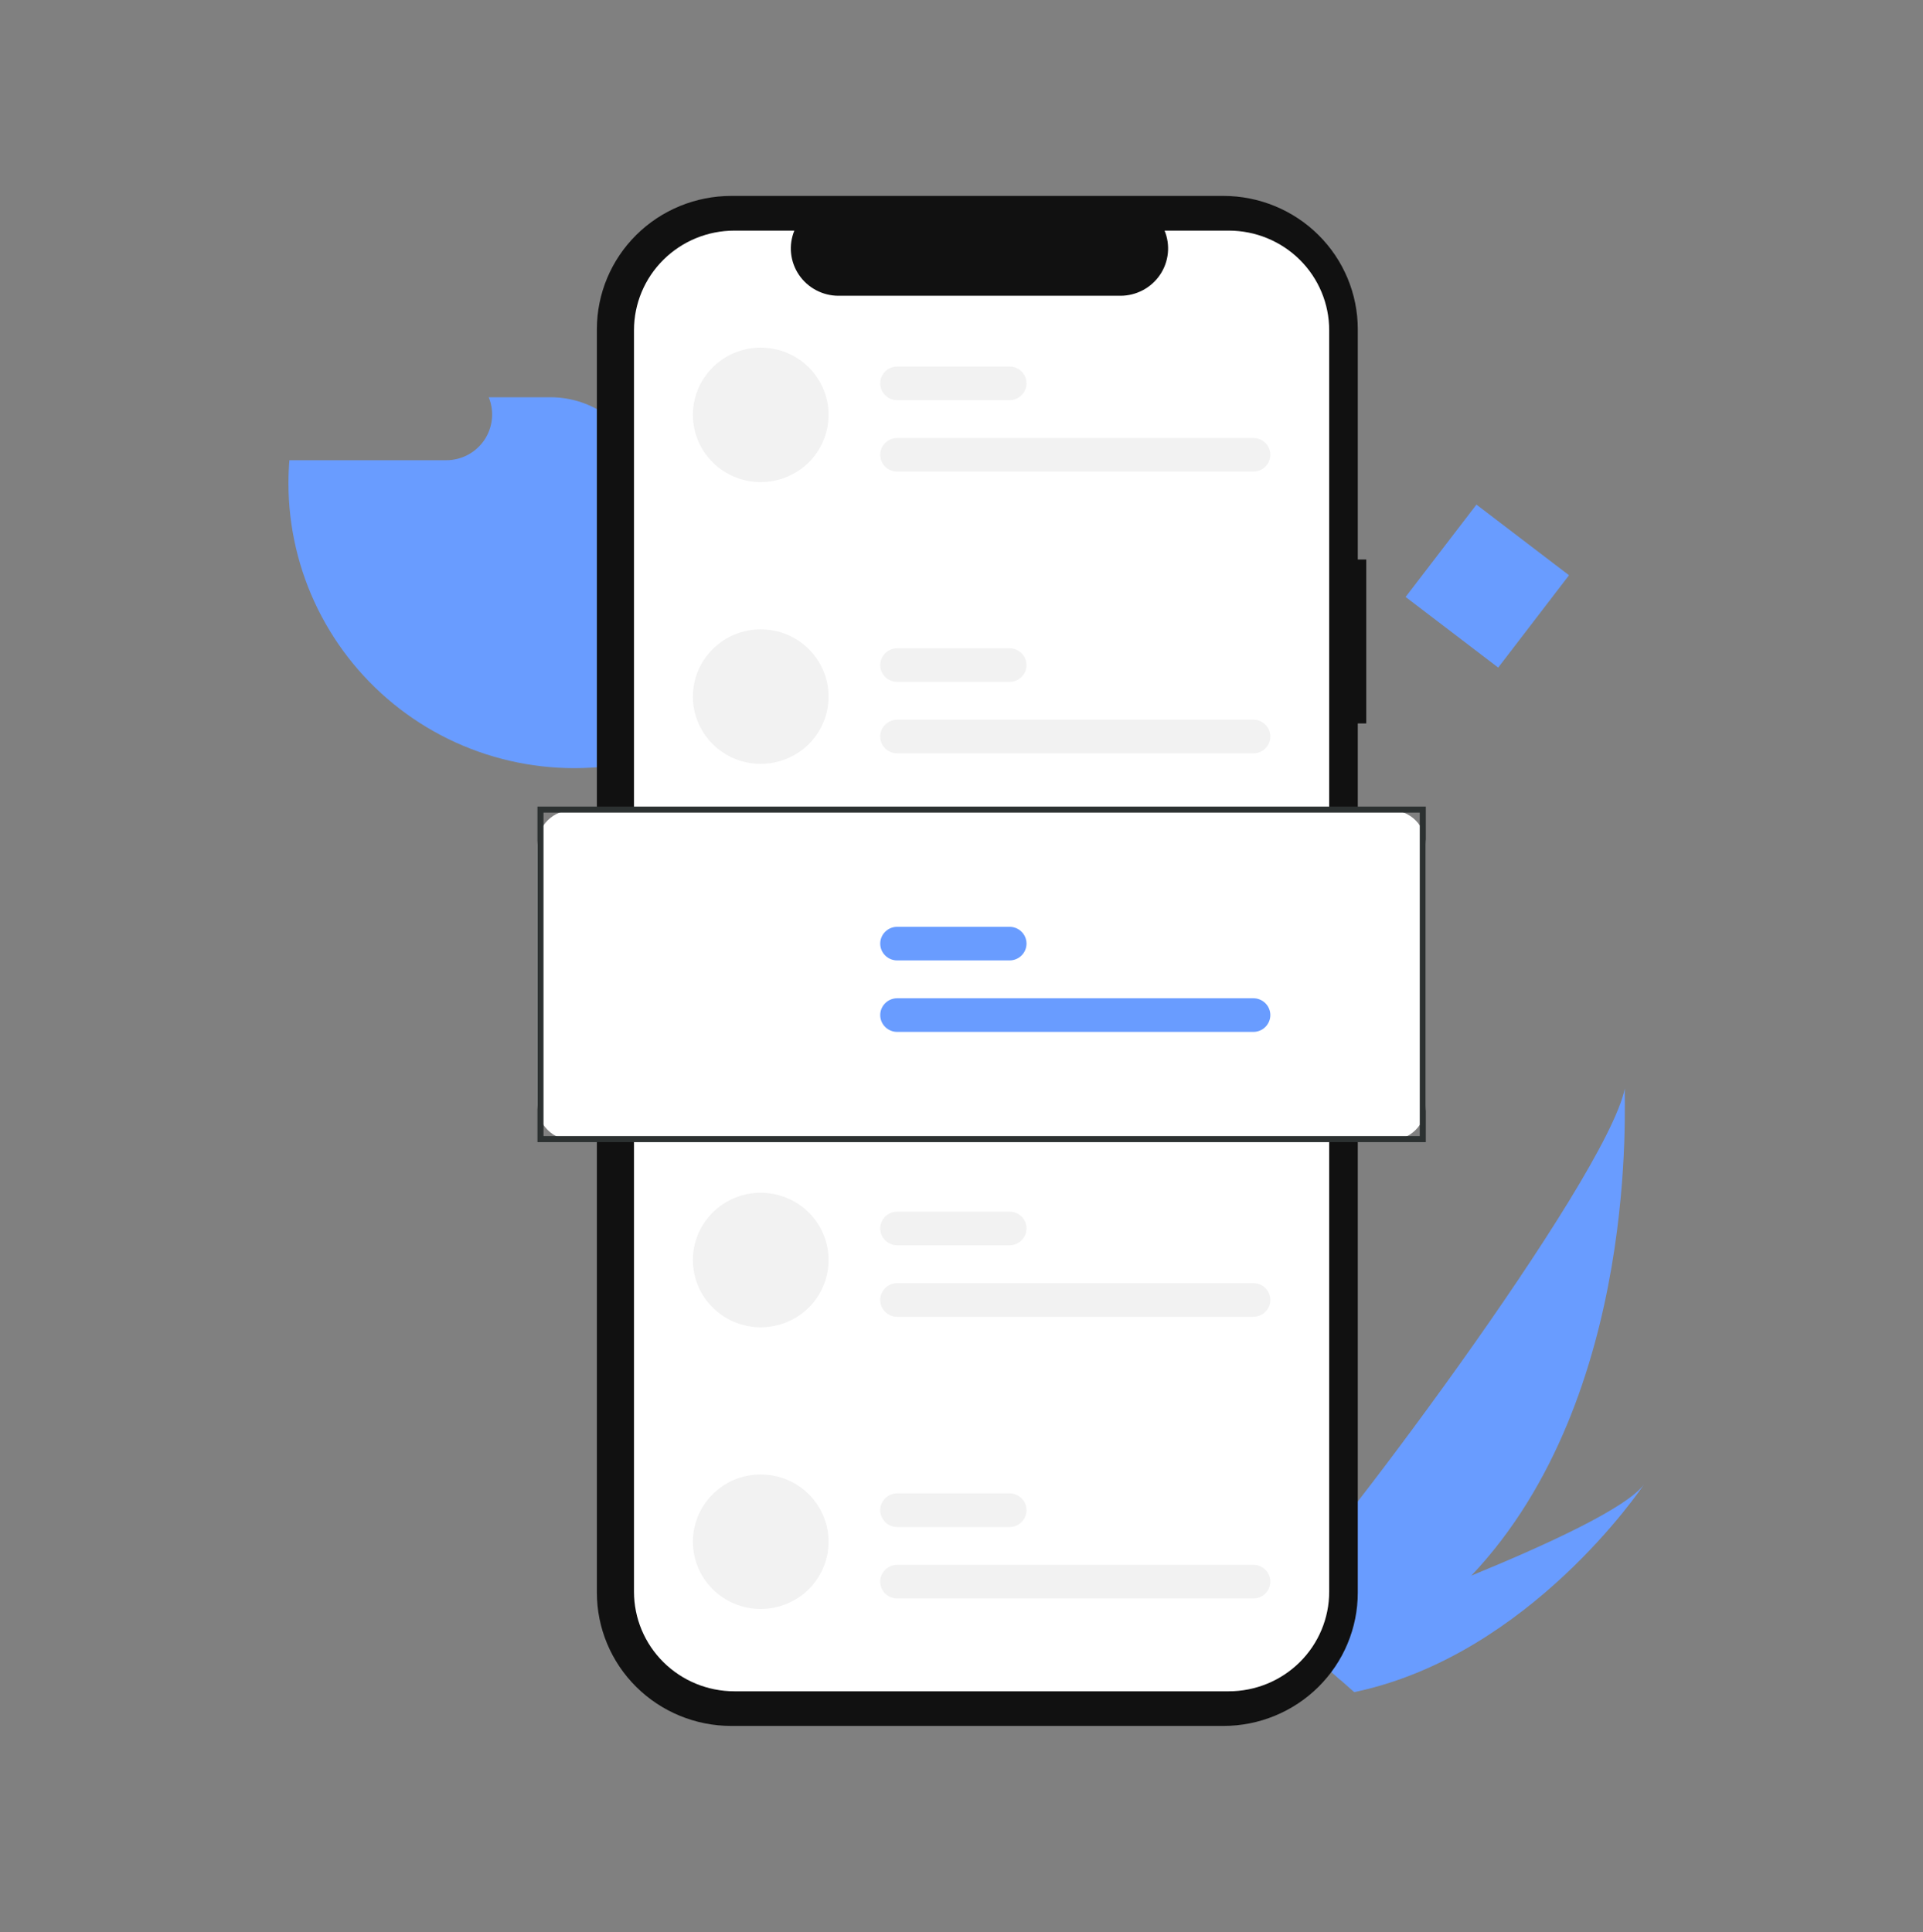 <svg width="200" height="201" viewBox="0 0 200 201" fill="none" xmlns="http://www.w3.org/2000/svg">
<rect x="0" y="0" width="200" height="201" fill="#808080" stroke="none"/>
<path d="M153.031 163.887C149.135 168.047 144.67 171.639 139.769 174.557C139.656 174.626 139.542 174.691 139.427 174.758L131.492 167.754C131.576 167.677 131.668 167.59 131.767 167.495C137.68 161.896 167.031 122.751 168.987 113.219C168.852 114.013 170.752 145.156 153.031 163.887Z" fill="#699CFF"/>
<path d="M141.299 175.911C141.149 175.946 140.997 175.98 140.844 176.01L134.891 170.756C135.007 170.715 135.143 170.667 135.298 170.614C137.853 169.712 145.46 166.989 153.03 163.888C161.165 160.554 169.261 156.788 171.002 154.375C170.628 154.936 159.123 171.936 141.299 175.911Z" fill="#699CFF"/>
<path d="M67.288 51.329V78.926C62.891 80.079 58.287 80.212 53.831 79.312C49.374 78.413 45.184 76.507 41.583 73.739C37.981 70.972 35.064 67.417 33.056 63.349C31.048 59.281 30.003 54.808 30 50.274C30 49.464 30.033 48.663 30.098 47.871H46.412C47.194 47.872 47.965 47.68 48.655 47.314C49.346 46.947 49.935 46.417 50.372 45.77C50.808 45.123 51.078 44.378 51.158 43.602C51.238 42.826 51.125 42.042 50.829 41.32H57.249C58.567 41.32 59.872 41.578 61.09 42.081C62.309 42.584 63.415 43.321 64.347 44.25C65.28 45.18 66.019 46.283 66.524 47.498C67.028 48.712 67.288 50.014 67.288 51.329Z" fill="#699CFF"/>
<path d="M142.097 58.199H141.215V34.243C141.215 32.423 140.853 30.62 140.151 28.938C139.448 27.256 138.418 25.727 137.12 24.44C135.822 23.152 134.281 22.131 132.585 21.434C130.889 20.738 129.071 20.379 127.235 20.379H76.058C72.351 20.379 68.795 21.84 66.173 24.44C63.551 27.04 62.078 30.566 62.078 34.243V165.663C62.078 169.34 63.551 172.866 66.173 175.466C68.795 178.067 72.351 179.527 76.058 179.527H127.235C130.942 179.527 134.498 178.067 137.12 175.466C139.742 172.866 141.215 169.34 141.215 165.663V75.25H142.097L142.097 58.199Z" fill="#111111"/>
<path d="M138.241 34.343V165.569C138.241 168.315 137.141 170.948 135.183 172.89C133.225 174.832 130.569 175.923 127.8 175.923H76.378C73.609 175.923 70.954 174.832 68.996 172.89C67.038 170.948 65.938 168.315 65.938 165.569V34.343C65.938 31.596 67.038 28.963 68.996 27.021C70.954 25.079 73.609 23.988 76.378 23.988H82.616C82.31 24.735 82.193 25.546 82.276 26.348C82.36 27.15 82.641 27.92 83.094 28.589C83.548 29.258 84.161 29.807 84.878 30.186C85.596 30.566 86.396 30.765 87.21 30.765H116.528C117.341 30.765 118.142 30.566 118.859 30.186C119.577 29.807 120.189 29.258 120.643 28.589C121.097 27.92 121.377 27.15 121.461 26.348C121.544 25.546 121.427 24.735 121.121 23.988H127.8C130.569 23.988 133.225 25.079 135.183 27.021C137.141 28.963 138.241 31.596 138.241 34.343Z" fill="white"/>
<path d="M79.119 36.156C78.192 36.156 77.275 36.337 76.418 36.689C75.562 37.041 74.784 37.556 74.129 38.206C73.474 38.856 72.954 39.627 72.6 40.476C72.245 41.325 72.062 42.235 72.062 43.154C72.062 44.073 72.245 44.983 72.6 45.832C72.954 46.681 73.474 47.452 74.129 48.102C74.784 48.752 75.562 49.267 76.418 49.619C77.274 49.971 78.192 50.151 79.119 50.151H79.119C80.99 50.151 82.785 49.414 84.108 48.102C85.431 46.79 86.175 45.01 86.175 43.154C86.175 41.298 85.431 39.518 84.108 38.206C82.785 36.894 80.99 36.156 79.119 36.156Z" fill="#F2F2F2"/>
<path d="M130.356 49.057H93.311C92.843 49.057 92.394 48.873 92.064 48.545C91.733 48.217 91.547 47.772 91.547 47.308C91.547 46.844 91.733 46.399 92.064 46.071C92.394 45.743 92.843 45.559 93.311 45.559H130.356C130.823 45.559 131.272 45.743 131.603 46.071C131.934 46.399 132.12 46.844 132.12 47.308C132.12 47.772 131.934 48.217 131.603 48.545C131.272 48.873 130.823 49.057 130.356 49.057Z" fill="#F2F2F2"/>
<path d="M104.998 41.624H93.311C92.843 41.624 92.394 41.44 92.064 41.111C91.733 40.783 91.547 40.338 91.547 39.874C91.547 39.41 91.733 38.965 92.064 38.637C92.394 38.309 92.843 38.125 93.311 38.125H104.998C105.465 38.125 105.914 38.309 106.245 38.637C106.576 38.965 106.762 39.41 106.762 39.874C106.762 40.338 106.576 40.783 106.245 41.111C105.914 41.44 105.465 41.624 104.998 41.624Z" fill="#F2F2F2"/>
<path d="M79.119 65.461C78.192 65.461 77.275 65.642 76.418 65.994C75.562 66.345 74.784 66.861 74.129 67.51C73.474 68.16 72.954 68.932 72.6 69.781C72.245 70.63 72.062 71.54 72.062 72.459C72.062 73.377 72.245 74.287 72.6 75.136C72.954 75.985 73.474 76.757 74.129 77.407C74.784 78.056 75.562 78.572 76.418 78.924C77.274 79.275 78.192 79.456 79.119 79.456H79.119C80.99 79.456 82.785 78.719 84.108 77.407C85.431 76.094 86.175 74.314 86.175 72.459C86.175 70.603 85.431 68.823 84.108 67.51C82.785 66.198 80.99 65.461 79.119 65.461Z" fill="#F2F2F2"/>
<path d="M130.356 78.362H93.311C92.843 78.362 92.394 78.178 92.064 77.85C91.733 77.522 91.547 77.077 91.547 76.613C91.547 76.149 91.733 75.704 92.064 75.376C92.394 75.048 92.843 74.863 93.311 74.863H130.356C130.823 74.863 131.272 75.048 131.603 75.376C131.934 75.704 132.12 76.149 132.12 76.613C132.12 77.077 131.934 77.522 131.603 77.85C131.272 78.178 130.823 78.362 130.356 78.362Z" fill="#F2F2F2"/>
<path d="M104.998 70.928H93.311C92.843 70.928 92.394 70.744 92.064 70.416C91.733 70.088 91.547 69.643 91.547 69.179C91.547 68.715 91.733 68.27 92.064 67.942C92.394 67.614 92.843 67.43 93.311 67.43H104.998C105.465 67.43 105.914 67.614 106.245 67.942C106.576 68.27 106.762 68.715 106.762 69.179C106.762 69.643 106.576 70.088 106.245 70.416C105.914 70.744 105.465 70.928 104.998 70.928Z" fill="#F2F2F2"/>
<path d="M79.119 124.066C77.247 124.066 75.453 124.804 74.129 126.116C72.806 127.428 72.062 129.208 72.062 131.064C72.062 132.92 72.806 134.7 74.129 136.012C75.453 137.324 77.247 138.062 79.119 138.062H79.119C80.99 138.062 82.785 137.324 84.108 136.012C85.431 134.7 86.175 132.92 86.175 131.064C86.175 129.208 85.431 127.428 84.108 126.116C82.785 124.804 80.99 124.066 79.119 124.066Z" fill="#F2F2F2"/>
<path d="M130.356 136.968H93.311C92.843 136.968 92.394 136.783 92.064 136.455C91.733 136.127 91.547 135.682 91.547 135.218C91.547 134.754 91.733 134.309 92.064 133.981C92.394 133.653 92.843 133.469 93.311 133.469H130.356C130.823 133.469 131.272 133.653 131.603 133.981C131.934 134.309 132.12 134.754 132.12 135.218C132.12 135.682 131.934 136.127 131.603 136.455C131.272 136.783 130.823 136.968 130.356 136.968Z" fill="#F2F2F2"/>
<path d="M104.998 129.53H93.311C92.843 129.53 92.394 129.346 92.064 129.018C91.733 128.69 91.547 128.245 91.547 127.781C91.547 127.317 91.733 126.872 92.064 126.544C92.394 126.216 92.843 126.031 93.311 126.031H104.998C105.465 126.031 105.914 126.216 106.245 126.544C106.576 126.872 106.762 127.317 106.762 127.781C106.762 128.245 106.576 128.69 106.245 129.018C105.914 129.346 105.465 129.53 104.998 129.53Z" fill="#F2F2F2"/>
<path d="M79.119 153.367C78.192 153.367 77.275 153.548 76.418 153.9C75.562 154.251 74.784 154.767 74.129 155.417C73.474 156.066 72.954 156.838 72.6 157.687C72.245 158.536 72.062 159.446 72.062 160.365C72.062 161.284 72.245 162.194 72.6 163.043C72.954 163.892 73.474 164.663 74.129 165.313C74.784 165.963 75.562 166.478 76.418 166.83C77.274 167.181 78.192 167.362 79.119 167.362H79.119C80.99 167.362 82.785 166.625 84.108 165.313C85.431 164.001 86.175 162.221 86.175 160.365C86.175 158.509 85.431 156.729 84.108 155.417C82.785 154.104 80.99 153.367 79.119 153.367Z" fill="#F2F2F2"/>
<path d="M130.356 166.268H93.311C92.843 166.268 92.394 166.084 92.064 165.756C91.733 165.428 91.547 164.983 91.547 164.519C91.547 164.055 91.733 163.61 92.064 163.282C92.394 162.954 92.843 162.77 93.311 162.77H130.356C130.823 162.77 131.272 162.954 131.603 163.282C131.934 163.61 132.12 164.055 132.12 164.519C132.12 164.983 131.934 165.428 131.603 165.756C131.272 166.084 130.823 166.268 130.356 166.268Z" fill="#F2F2F2"/>
<path d="M104.998 158.835H93.311C92.843 158.835 92.394 158.65 92.064 158.322C91.733 157.994 91.547 157.549 91.547 157.085C91.547 156.621 91.733 156.176 92.064 155.848C92.394 155.52 92.843 155.336 93.311 155.336H104.998C105.465 155.336 105.914 155.52 106.245 155.848C106.576 156.176 106.762 156.621 106.762 157.085C106.762 157.549 106.576 157.994 106.245 158.322C105.914 158.65 105.465 158.835 104.998 158.835Z" fill="#F2F2F2"/>
<path d="M144.651 118.598H59.537C58.572 118.597 57.647 118.216 56.965 117.54C56.283 116.863 55.9 115.946 55.898 114.99V87.874C55.9 86.917 56.283 86 56.965 85.324C57.647 84.647 58.572 84.267 59.537 84.266H144.651C145.616 84.267 146.541 84.647 147.223 85.324C147.905 86 148.289 86.917 148.29 87.874V114.99C148.289 115.946 147.905 116.863 147.223 117.54C146.541 118.216 145.616 118.597 144.651 118.598Z" fill="white"/>
<path d="M130.356 107.335H93.311C92.843 107.335 92.394 107.15 92.064 106.822C91.733 106.494 91.547 106.049 91.547 105.585C91.547 105.121 91.733 104.676 92.064 104.348C92.394 104.02 92.843 103.836 93.311 103.836H130.356C130.823 103.836 131.272 104.02 131.603 104.348C131.934 104.676 132.12 105.121 132.12 105.585C132.12 106.049 131.934 106.494 131.603 106.822C131.272 107.15 130.823 107.335 130.356 107.335Z" fill="#699CFF"/>
<path d="M104.998 99.901H93.311C92.843 99.901 92.394 99.717 92.064 99.389C91.733 99.061 91.547 98.616 91.547 98.152C91.547 97.688 91.733 97.243 92.064 96.915C92.394 96.587 92.843 96.403 93.311 96.403H104.998C105.465 96.403 105.914 96.587 106.245 96.915C106.576 97.243 106.762 97.688 106.762 98.152C106.762 98.616 106.576 99.061 106.245 99.389C105.914 99.717 105.465 99.901 104.998 99.901Z" fill="#699CFF"/>
<rect x="56.212" y="84.213" width="91.763" height="34.273" stroke="#2C3131" stroke-width="0.628"/>
<path d="M163.186 59.835L153.555 52.488L146.188 62.093L155.82 69.44L163.186 59.835Z" fill="#699CFF"/>
</svg>
